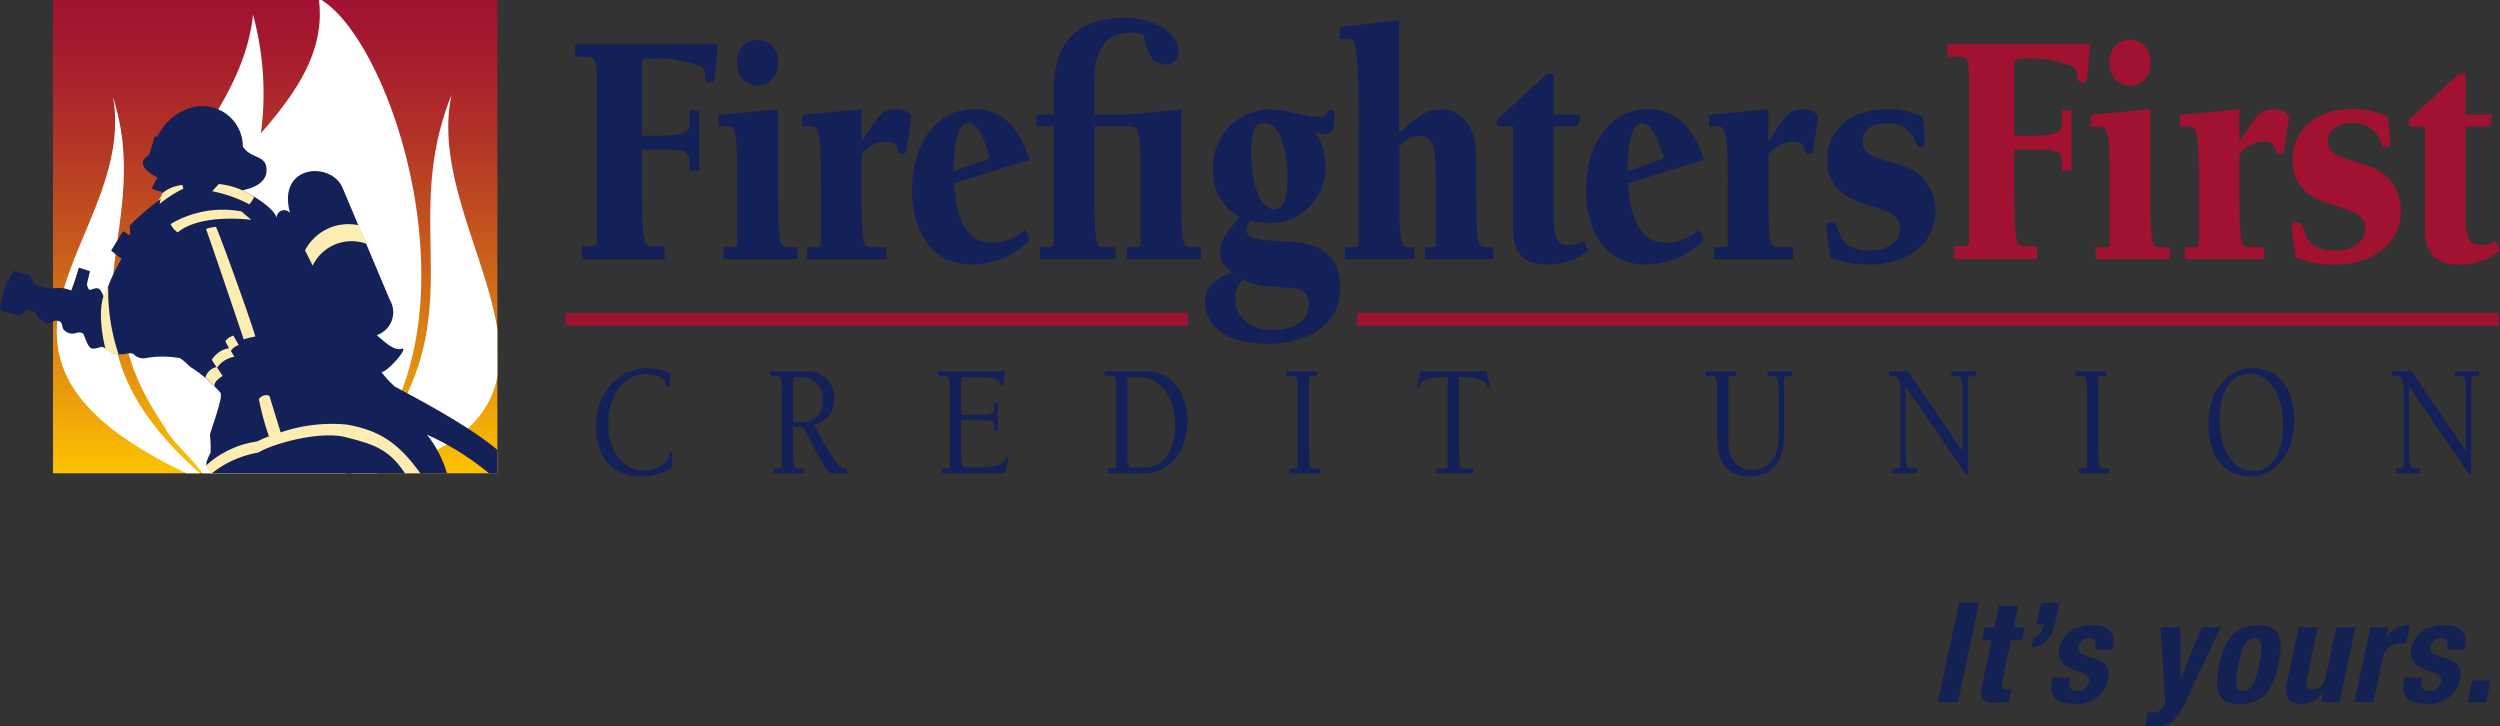 <svg xmlns="http://www.w3.org/2000/svg" viewBox="0 0 252 73.231"><rect x="0" y="0" width="252" height="73.231" fill="#333333" stroke="none"/><defs><linearGradient id="A" x1="27.738" y1="47.706" x2="27.738" gradientUnits="userSpaceOnUse"><stop offset="0" stop-color="#fdc300"/><stop offset=".22" stop-color="#e3900e"/><stop offset=".482" stop-color="#c75a1c"/><stop offset=".709" stop-color="#b23327"/><stop offset=".889" stop-color="#a61b2e"/><stop offset="1" stop-color="#a11230"/></linearGradient></defs><path d="M57.982 5.718h1.298c.423 0 .875 0 .875 2.084v16.674c0 .342-.198.342-1.495.342v1.3H67v-1.3h-1.4c-.705 0-.902-.274-.902-7.722V15.08h2.454c2.37 0 2.37.48 2.37 1.504v.615h.96v-6.082h-.96v1.127c0 .923-.113 1.435-3.272 1.435H64.7v-7.2c0-.547.17-.547.564-.547a12.199 12.199 0 0 1 4.993.615A1.106 1.106 0 0 1 71.07 7.7c.03.4.17.615.536.615.564 0 .48-.956.536-1.434l.226-2.46H57.982zm20.425 14.146v-8.85c-.17 0-1.523.137-2.905.274l-2.85.273h-.226v1.196h.874c.8 0 1.015.4 1.015 5.535v6.287c0 .342-.085.342-1.4.342v1.197H80.4V24.92h-.96c-.762 0-1.016-.068-1.016-5.056zm-2.03-11.208a2.134 2.134 0 0 0 2.031-2.324 2.061 2.061 0 1 0-4.09 0 2.137 2.137 0 0 0 2.059 2.324zm10.523 5.57h-.056v-3.212c-.17 0-1.523.137-2.905.274l-2.85.273h-.226v1.196h.874c.8 0 1.015.4 1.015 5.535v6.287c0 .342-.084.342-1.4.342v1.197h7.982V24.92h-1.467c-.762 0-1.015-.068-1.015-5.057v-4.305a3.205 3.205 0 0 1 2.482-1.298c1.438 0 .902 1.264 1.636 1.264.423 0 .423-.58.48-1l.423-2.802a1.759 1.759 0 0 0-1.382-.717c-1.467 0-1.778.342-3.583 3.2zm11.2-3.212c-3.864 0-6.177 3.724-6.177 8.166 0 1.7.507 7.484 6.12 7.484a8.252 8.252 0 0 0 5.782-2.496l-.48-1a5.261 5.261 0 0 1-3.356 1.298c-2.85 0-3.667-3.076-3.808-5.98l7.644-2.4c-1.1-3.143-2.68-5.1-5.725-5.1zm-1.974 6.253c0-1.127.056-4.852 1.495-4.852 1.156 0 1.86 2.528 2.17 3.554zm22.934 2.597v-8.85c-3.018.308-5.077.546-5.98.546h-2.764V8.314c0-2.255.423-5.023 3.666-5.023.367 0 1.044 0 1.326.342.395 2.254 1.213 2.87 2.312 2.87.96 0 1.185-.854 1.185-1.4 0-1.708-2.482-3.314-5.275-3.314-5.162 0-7.305 2.734-7.305 7.14v2.63h-1.72v1.196h1.72v11.822c0 .342-.085.342-1.4.342v1.197h7.615V24.92h-1.1c-.762 0-1.016-.068-1.016-5.057v-7.107h3.638c.8 0 1.015.376 1.015 5.5v6.32c0 .342-.084.342-1.4.342v1.197h7.475V24.92h-.96c-.762 0-1.016-.068-1.016-5.056zm9.34 4.407c-1.044-.103-2.764-.068-2.764-1.127a1.747 1.747 0 0 1 .395-.922 7.203 7.203 0 0 0 1.861.273 5.615 5.615 0 0 0 5.726-5.808 6.069 6.069 0 0 0-1.016-3.314l.762.103c.564.068 1.156.204 1.156-1.812 0-.34-.142-.58-.423-.58-.2 0-.284.17-.395.375a.64.64 0 0 1-.592.342 10.923 10.923 0 0 1-2.567-.41 13.035 13.035 0 0 0-2.566-.375 5.793 5.793 0 0 0-5.697 6.116 4.903 4.903 0 0 0 2.708 4.716c-.733.888-2.002 2.186-2.002 3.588a2.429 2.429 0 0 0 1.241 2.016c-1.157.4-2.765 1.23-2.765 2.97 0 1.708 1.213 4.237 6.375 4.237 2.905 0 7.25-1.196 7.25-5.637 0-5.057-4.683-4.545-6.685-4.75zm-.987-11.856c2.03 0 2.37 3.895 2.37 5.67 0 1.025-.14 3.007-1.326 3.007-1.9 0-2.34-3.998-2.34-5.638 0-1.093.028-3.04 1.297-3.04zm1.016 20.843c-3.582 0-3.92-2.46-3.92-3.178a2.688 2.688 0 0 1 .762-1.914c1.128.616 2.143.683 4.287.82 1.043.068 2.37.068 2.37 1.675 0 2.085-2.172 2.597-3.498 2.597zm20.368-13.394v-4.067c0-3.724-2.03-4.783-3.498-4.783-1.777 0-2.906 1.23-4.26 2.358V2.027l-6 .717V3.94h.874c.65 0 1.045 0 1.045 9.226v11.412c0 .342-.084.342-1.4.342v1.197h6.994V24.92h-.48c-.76 0-1.014-.068-1.014-5.057V14.84a2.389 2.389 0 0 1 1.917-1.127c1.636 0 1.75 1.367 1.75 4.544v6.32c0 .342-.084.342-1.1.342v1.197h6.9V24.92h-.704c-.762 0-1.015-.068-1.015-5.056zm9.397 4.85c-1.58 0-1.58-1.196-1.58-3.93v-8.03h2.087c.423 0 .48-.24.564-1.196h-2.65v-4.1h-.705l-4.7 4.34a.827.827 0 0 0-.367.581c0 .307.282.376.45.376h1.24V22.7c0 1.47 0 3.965 3.44 3.965a6.374 6.374 0 0 0 4.119-1.402l-.395-.957a3.411 3.411 0 0 1-1.494.41zm7.842-13.7c-3.863 0-6.176 3.724-6.176 8.166 0 1.7.507 7.484 6.12 7.484a8.25 8.25 0 0 0 5.782-2.496l-.48-1a5.261 5.261 0 0 1-3.357 1.298c-2.848 0-3.666-3.076-3.808-5.98l7.644-2.4c-1.1-3.143-2.68-5.1-5.726-5.1zm-1.975 6.253c0-1.127.057-4.852 1.496-4.852 1.156 0 1.86 2.528 2.172 3.554zm14.247-3.04h-.056v-3.212c-.17 0-1.523.137-2.905.274l-2.85.273h-.226v1.196h.874c.8 0 1.016.4 1.016 5.535v6.287c0 .342-.084.342-1.4.342v1.197h7.982v-1.2h-1.467c-.762 0-1.015-.068-1.015-5.057v-4.305a3.204 3.204 0 0 1 2.482-1.298c1.437 0 .902 1.264 1.635 1.264.424 0 .424-.58.48-1l.423-2.802a1.758 1.758 0 0 0-1.381-.717c-1.468 0-1.78.342-3.584 3.212zm15.545 3.724c-1.9-2.015-6.093-1.434-6.093-3.7 0-1.47 1.44-1.845 2.398-1.845a2.899 2.899 0 0 1 2.904 1.811c.113.342.227.615.537.615s.423-.205.423-.546c0-.4-.14-1.606-.197-2.46a7.339 7.339 0 0 0-3.779-.82c-3.47 0-5.867 2.153-5.867 5.023 0 5.8 7.333 3.86 7.333 6.936 0 2.05-2.424 2.3-2.848 2.3-1.86 0-2.848-.547-3.244-1.743-.3-.888-.395-1.128-.788-1.128a.507.507 0 0 0-.537.547c0 .342.254 1.982.395 3.007a10.489 10.489 0 0 0 4.089.719c2.764 0 6.516-1.436 6.516-5.47a4.996 4.996 0 0 0-1.241-3.246zM67.635 45.572c-.147 0-.16.162-.174.293-.093.906-1.418 1.57-2.623 1.57-1.66 0-3.533-1.636-3.533-4.65 0-2.82 1.42-5.087 3.882-5.087.803 0 1.914.438 1.98 1.02.027.244.04.308.16.308.133 0 .147-.05.24-1.36a5.374 5.374 0 0 0-2.302-.551c-2.784 0-5.18 2.365-5.18 5.848 0 3.37 1.86 5.055 4.523 5.055a6.251 6.251 0 0 0 3.078-.826l.08-1.4c0-.097-.026-.212-.134-.212zm14.35-2.754a2.539 2.539 0 0 0 2.088-2.608 2.599 2.599 0 0 0-2.691-2.786h-3.748v.484h.8c.348 0 .374.617.374 2.285v6.77c0 .146-.053.26-.2.26h-.63v.484h3.106v-.484h-.763c-.348 0-.374-.617-.374-2.285v-1.895h1c2.45 4.65 2.597 4.664 2.904 4.664h1.54v-.484h-.334c-.387 0-.843-.535-3.05-4.408zm-1.38-.26h-.67v-4.325c0-.2.187-.225.308-.225h.683a2.202 2.202 0 0 1 2.008 2.462c0 1.586-1.178 2.088-2.33 2.088zm20.908 3.533c-.093 0-.12.098-.16.177-.227.456-.75.86-3.024.86h-.897c-.402 0-.55 0-.55-2v-2.77h1.686c1.526 0 1.66.016 1.66.453v.567h.362V40.63h-.362v.63c0 .486-.415.552-1.793.552h-1.553V38.3c0-.163.067-.292.268-.292h1.3c2.115 0 2.342.436 2.383.63.027.2.053.292.16.292.12-.032.16-.082.28-1.506H94.58v.484h.8c.348 0 .375.617.375 2.285v6.77c0 .146-.054.26-.2.26h-.63v.484h6.37l.334-1.442c0-.08-.053-.177-.107-.177zm13.76-8.667h-3.935v.484h.8c.348 0 .375.617.375 2.285v6.77c0 .146-.054.26-.2.26h-.63v.484h3.614c2.77 0 4.4-2.445 4.4-5.346-.001-1.474-.63-4.94-4.404-4.94zm-.013 9.704h-1.07c-.402 0-.55 0-.55-2V38.3c0-.292.16-.292 1.044-.292 1.94 0 3.774 1.44 3.774 5.006 0 1.83-.83 4.114-3.2 4.114zm16.68-2.187v-6.77c0-.145.054-.26.2-.26h.602v-.484h-3.105v.484h.8c.347 0 .374.617.374 2.285v6.77c0 .146-.053.26-.2.26h-.63v.484h3.105v-.484h-.763c-.348 0-.375-.617-.375-2.285zm11.233-7.516L142.8 38.9a.143.143 0 0 0 .147.162c.107 0 .162-.13.188-.227.132-.488.896-.826 2.462-.826h.335v8.957c0 .146-.054.26-.2.26h-1.005v.484h3.747v-.484h-1.03c-.35 0-.376-.617-.376-2.285V38.01h.335c1.564 0 2.328.338 2.462.826.027.097.08.227.187.227a.143.143 0 0 0 .148-.162c0-.097-.188-.8-.375-1.474zm34.995.484h.7c.402 0 .428.958.428 1.702v3.887c0 1.28-.04 3.857-2.8 3.857-.978 0-2.275-.664-2.275-3.045v-6.14c0-.145.054-.26.202-.26h.602v-.484h-3.106v.484h.8c.35 0 .375.617.375 2.285v3.597c0 1.7.148 4.228 3.345 4.228 2.075 0 3.386-1.523 3.386-4.018v-5.767a.287.287 0 0 1 .309-.325h.494v-.484h-2.448zm18.524 0h.7c.4 0 .428.958.428 1.702v5.832h-.027l-5.473-8.018h-1.92v.484h.415c.63 0 .75.553.75 1.864v7.13a.287.287 0 0 1-.306.325h-.497v.484h2.45v-.484h-.7c-.4 0-.427-.958-.427-1.7v-6.53h.027l5.954 8.683c.095.13.147.18.188.18.094 0 .107-.115.107-.26v-9.365a.287.287 0 0 1 .306-.325h.497v-.484h-2.45zm14.808 7.03v-6.77c0-.145.052-.26.2-.26h.602v-.484h-3.105v.484h.8c.346 0 .374.617.374 2.285v6.77c0 .146-.052.26-.2.26h-.63v.484h3.105v-.484h-.763c-.347 0-.373-.617-.373-2.285zm15.557-7.825c-2.665 0-4.458 2.544-4.458 5.605 0 3.16 1.527 5.298 4.217 5.298 2.663 0 4.456-2.544 4.456-5.604 0-3.16-1.524-5.3-4.214-5.3zm.052 10.37c-1.58 0-3.372-1.556-3.372-5.217 0-2.95 1.218-4.618 3.024-4.618 1.58 0 3.375 1.555 3.375 5.217 0 2.95-1.22 4.618-3.026 4.618zm20.346-10.06v.484h.7c.402 0 .428.958.428 1.702v5.832h-.026l-5.474-8.018h-1.94v.484h.415c.63 0 .75.553.75 1.864v7.13a.287.287 0 0 1-.309.325h-.494v.484h2.45v-.484h-.7c-.403 0-.43-.958-.43-1.7v-6.53h.026l5.956 8.683c.093.13.148.18.188.18.093 0 .106-.115.106-.26v-9.365a.287.287 0 0 1 .309-.325h.494v-.484z" fill="#142058"/><path d="M198.48 7.802v16.674c0 .342-.197.342-1.495.342v1.3h8.35v-1.3h-1.41c-.706 0-.903-.274-.903-7.722V15.08h2.454c2.37 0 2.37.48 2.37 1.504v.615h.958v-6.082h-.958v1.127c0 .923-.113 1.435-3.27 1.435h-1.552v-7.2c0-.547.17-.547.565-.547a12.193 12.193 0 0 1 4.991.615 1.105 1.105 0 0 1 .818 1.163c.03.4.17.615.535.615.564 0 .48-.956.535-1.434l.226-2.46H196.3v1.297h1.298c.422 0 .874 0 .874 2.084zm14.164 10.49v6.287c0 .342-.084.342-1.4.342v1.197h7.475V24.92h-.96c-.76 0-1.015-.068-1.015-5.057v-8.85c-.17 0-1.523.137-2.905.274l-2.848.273h-.226v1.196h.875c.788.001 1.015.41 1.015 5.535zm2.06-9.635a2.134 2.134 0 0 0 2.03-2.324 2.061 2.061 0 1 0-4.089 0 2.137 2.137 0 0 0 2.059 2.324zm6.94 9.635v6.287c0 .342-.084.342-1.41.342v1.197h7.982V24.92h-1.468c-.76 0-1.015-.068-1.015-5.057v-4.305a3.204 3.204 0 0 1 2.482-1.298c1.437 0 .903 1.264 1.635 1.264.424 0 .424-.58.48-.99l.423-2.802a1.758 1.758 0 0 0-1.381-.717c-1.467 0-1.778.342-3.583 3.212h-.056v-3.212c-.17 0-1.523.137-2.905.274l-2.85.273h-.226v1.196h.874c.79 0 1.016.4 1.016 5.535zm13.936 6.97c-1.862 0-2.848-.547-3.244-1.743-.31-.888-.395-1.128-.8-1.128a.506.506 0 0 0-.535.547c0 .342.254 1.982.395 3.007a10.485 10.485 0 0 0 4.089.719c2.763 0 6.516-1.436 6.516-5.47a5.002 5.002 0 0 0-1.241-3.246c-1.9-2.015-6.093-1.434-6.093-3.7 0-1.47 1.438-1.845 2.398-1.845a2.9 2.9 0 0 1 2.904 1.811c.113.342.226.615.537.615s.423-.205.423-.546c0-.4-.14-1.606-.198-2.46a7.337 7.337 0 0 0-3.779-.82c-3.47 0-5.866 2.153-5.866 5.023 0 5.81 7.333 3.86 7.333 6.936 0 2.05-2.424 2.3-2.848 2.3zm7.62-12.506h1.24V22.7c0 1.47 0 3.965 3.44 3.965A6.373 6.373 0 0 0 252 25.262l-.395-.957a3.407 3.407 0 0 1-1.495.41c-1.578 0-1.578-1.196-1.578-3.93v-8.03h2.086c.423 0 .48-.24.564-1.196h-2.65v-4.1h-.706l-4.71 4.34a.829.829 0 0 0-.368.581c0 .307.28.376.452.376zM56.995 32.815h62.746v-1.274H56.995zm79.8 0h115.09v-1.274h-115.09z" fill="#a11230"/><path d="M5.34 0h44.795v47.706H5.34z" fill="url(#A)"/><path d="M45.52 9.544C39.785 23.84 48.98 32.8 35.536 47.706h2.443c8.148-2.296 11.37-5.697 12.157-9.742v-4.736c-1.1-7.3-6.3-15.885-4.615-23.684zm-34.13.255c2.516 14.232-18.473 25.57 7.403 37.908h1.364c-16.41-14.512-4.2-23.705-8.767-37.908zM32.413 0h-.263c.627 5.118-2.238 9.29-5.85 13.434a30.25 30.25 0 0 0-.797-11.959c-1.55 14.9-21.78 22.755-8.92 41.563.712 1.482 2.705 3.036 3.807 4.67h14.422C49.25 35.113 40.242 4.918 32.413 0z" fill="#fff"/><path d="M50.135 47.706V45.34c-3.092-2.584-8.442-5.336-10.364-6.39a11.331 11.331 0 0 1-1.305-1.424c.832-.238 2.788-2.607 2.018-2.37s-1.71-.703-2.513-1.375a2.428 2.428 0 0 0 1.327-3.543l-4.8-11.38c-1.237-2.63-6.584-2.228-5.263 2.607a.76.76 0 0 0-1.35.483c-.355-1.13-2.78-2.467-3.457-2.76 2.375-.496 2.55-1.66 2.403-2.42-.213-1.12-1.61-.82-2.352-2a4.084 4.084 0 0 0-5.569-3.792 5.404 5.404 0 0 0-3.022 2.785h-.3l-.534 1.836c-1.86 1.05.833 2.312.833 2.312s-.38.6-.594 1.067a2.547 2.547 0 0 0 1.066.358c-.11.273-.018.708-.294.827a24.175 24.175 0 0 0-2.962 2.552c-.1.235.108.892-.034.97-.136.075-.556-.468-.68-.32s-1.186 1.9-1.186 1.9.71.573 1.063.823a17.309 17.309 0 0 0-1.751 3.891c-.293-.576-.41-.897-.722-.92s-.69.228-.796.144a.885.885 0 0 1-.226-.563c.042-.273.3-1.3.3-1.3l-1.13-.36a21.862 21.862 0 0 1-.769 2.313 2.954 2.954 0 0 0-1.659-.236 4.448 4.448 0 0 1-1.243-.117 3.508 3.508 0 0 1-.832-.3 7.528 7.528 0 0 1-.438-.91l-1.625-.418A7.731 7.731 0 0 0 0 31.244l1.84.592c.36-.2.65-.417.95-.592a11.82 11.82 0 0 1 .77.238 1.999 1.999 0 0 0 1.187 1.127c.418.04.796-.376.948-.296s.516-.105.636.786a1.163 1.163 0 0 0 1.379.457.763.763 0 0 1 .652.058c.15.145.438 1.33.83 1.483s.907-.166 1.127-.12.99.628 1.207.696a3.89 3.89 0 0 0 1.044.016c.162-.033.723-.188.95.057a1.324 1.324 0 0 0 1.13.358 9.76 9.76 0 0 1 3.493 0c.513.306.946.87 1.246 1.008a13.808 13.808 0 0 1 2.843 2.488c.264.565-1.037 3.834-1.065 4.268a12.083 12.083 0 0 1 .058 1.779c-.127.212-.51.98-.416 1.244a8.158 8.158 0 0 0 .565.816h23.68a11.461 11.461 0 0 0-2.019-3.896 27.279 27.279 0 0 1 6.253 3.897z" fill="#142058"/><path d="M18.394 18.646a3.69 3.69 0 0 0-2.078.865l-.23 1.05a11.608 11.608 0 0 1 2.39-1.535l-.082-.38zm7.223 1.195a7.846 7.846 0 0 0-3.553-1.293c-.222.21-.668.732-.668.732a13.684 13.684 0 0 1 3.738 1.313 2.757 2.757 0 0 0 .484-.751zm-.287 2.32l-.993-.85a10.31 10.31 0 0 0-7.146 1.275 2.012 2.012 0 0 0 .72.835c2.38-1.953 7.42-1.26 7.42-1.26zm11.625 2.423l-.8-1.878a4.928 4.928 0 0 0-5.407 2.529l.768 1.54a4.352 4.352 0 0 1 5.439-2.19zm-16.19-1.5c.708 1.93 3.802 11.13 3.802 11.13a6.687 6.687 0 0 1 1.167-.287C25.346 32.44 22.1 23.5 21.77 22.872a3.384 3.384 0 0 0-1.008.211zm1.68 14.81l-.558-.834a2.626 2.626 0 0 1 1.746-1.098l-.362-.593a1.442 1.442 0 0 1 .792-.587l-.543-.956s-.66.224-.8.598a22.26 22.26 0 0 0 .37.673 2.501 2.501 0 0 0-1.735 1.17 6.268 6.268 0 0 0 .477.734 1.467 1.467 0 0 0-1.13 1.071l.92.833c-.068-.517.834-1.012.834-1.012zm-11.537-8.997l-.46.893c-.7 2.07.17 5.328.17 5.328a1.83 1.83 0 0 0 1.337.599 20.14 20.14 0 0 1-1.047-6.82zM34.902 42.79a16.056 16.056 0 0 0-6.613.794l-1.127-3.672c-.563-.306-1.072.305-1.072.305a27.524 27.524 0 0 0 1.02 3.769 10.229 10.229 0 0 0-1.155.5 1.393 1.393 0 0 0-.266.047 9.704 9.704 0 0 0-4.885 2.356 1.087 1.087 0 0 0 .503.816h.05a10.342 10.342 0 0 1 4.508-2.056c.08-.014.154-.046.25-.065 1.142-.752 5.987-2.21 8.736-1.515 2.83.717 4.36 1.206 5.965 3.637h1.546c-2.123-2.984-4.07-4.344-7.46-4.915z" fill="#feedb2"/><path d="M195.345 70.763l2.128-10h2.02l-2.128 10zm6.157-9.7h1.933l-.458 2.16h1.12l-.28 1.317h-1.12l-.867 4.08c-.125.6-.05.827.5.827a3.95 3.95 0 0 0 .441-.028l-.286 1.346a12.306 12.306 0 0 1-1.28.085c-1.514 0-1.695-.463-1.372-1.992l.918-4.318h-.98l.28-1.317h.98zm5.718 1.514c-.316 1.486-.9 2.536-2.42 2.677l.2-.982a1.336 1.336 0 0 0 .965-1.106l.047-.224h-.728l.465-2.187h1.85zm1.438 5.72l-.055.252c-.14.66.12 1.094.777 1.094a1.099 1.099 0 0 0 1.172-.897.692.692 0 0 0-.52-.854l-1.256-.492a1.643 1.643 0 0 1-1.164-2.102c.265-1.25 1.267-2.27 3.257-2.27 1.753 0 2.413.785 2.124 2.145l-.066.308H211.2c.16-.757.017-1.136-.613-1.136a1.059 1.059 0 0 0-1.085.813c-.078.365.053.672.654.882l1.08.394a1.604 1.604 0 0 1 1.209 2.159 3.088 3.088 0 0 1-3.309 2.37c-2.172 0-2.57-.955-2.265-2.398l.057-.267zm7.852 3.49a2.861 2.861 0 0 0 .496.041 1.233 1.233 0 0 0 1.264-1.065l-.514-7.54h2.02l.014 5.215h.027l2.1-5.215h1.935l-3.318 7.036c-1.228 2.6-1.74 2.972-3.534 2.972h-.785zm11.015-8.76c2.335-.043 2.685 1.346 2.13 3.967-.55 2.58-1.6 3.968-3.816 3.968-2.337.04-2.685-1.348-2.128-3.968.548-2.58 1.6-3.967 3.815-3.967zm-1.406 6.616c.785 0 1.2-.77 1.6-2.65s.3-2.65-.475-2.65c-.952 0-1.273 1.107-1.6 2.65s-.48 2.65.474 2.65zm8.04.238h-.03a2.632 2.632 0 0 1-2.15 1.08c-1.205 0-1.78-.66-1.464-2.145l1.188-5.594h1.936l-1.105 5.2c-.162.758.027 1.05.603 1.05.66 0 1.1-.406 1.3-1.246l1.064-5.005h1.935l-1.603 7.54h-1.85zm4.765-6.658h1.85l-.214 1h.027a2.54 2.54 0 0 1 1.996-1.206 2.873 2.873 0 0 1 .344.027l-.393 1.85-.597-.027a1.68 1.68 0 0 0-1.719 1.36l-.963 4.527h-1.934zm5.217 5.074l-.054.252c-.14.66.118 1.094.777 1.094a1.1 1.1 0 0 0 1.172-.897.692.692 0 0 0-.52-.854l-1.256-.492a1.644 1.644 0 0 1-1.166-2.102c.265-1.25 1.268-2.27 3.258-2.27 1.753 0 2.412.785 2.124 2.145l-.066.308h-1.74c.162-.757.017-1.136-.613-1.136a1.06 1.06 0 0 0-1.085.813c-.076.365.054.672.655.882l1.08.394a1.604 1.604 0 0 1 1.21 2.159 3.089 3.089 0 0 1-3.309 2.37c-2.172 0-2.57-.955-2.266-2.398l.057-.267zm6.92.28l-.465 2.186h-1.85l.465-2.186z" fill="#142253"/></svg>